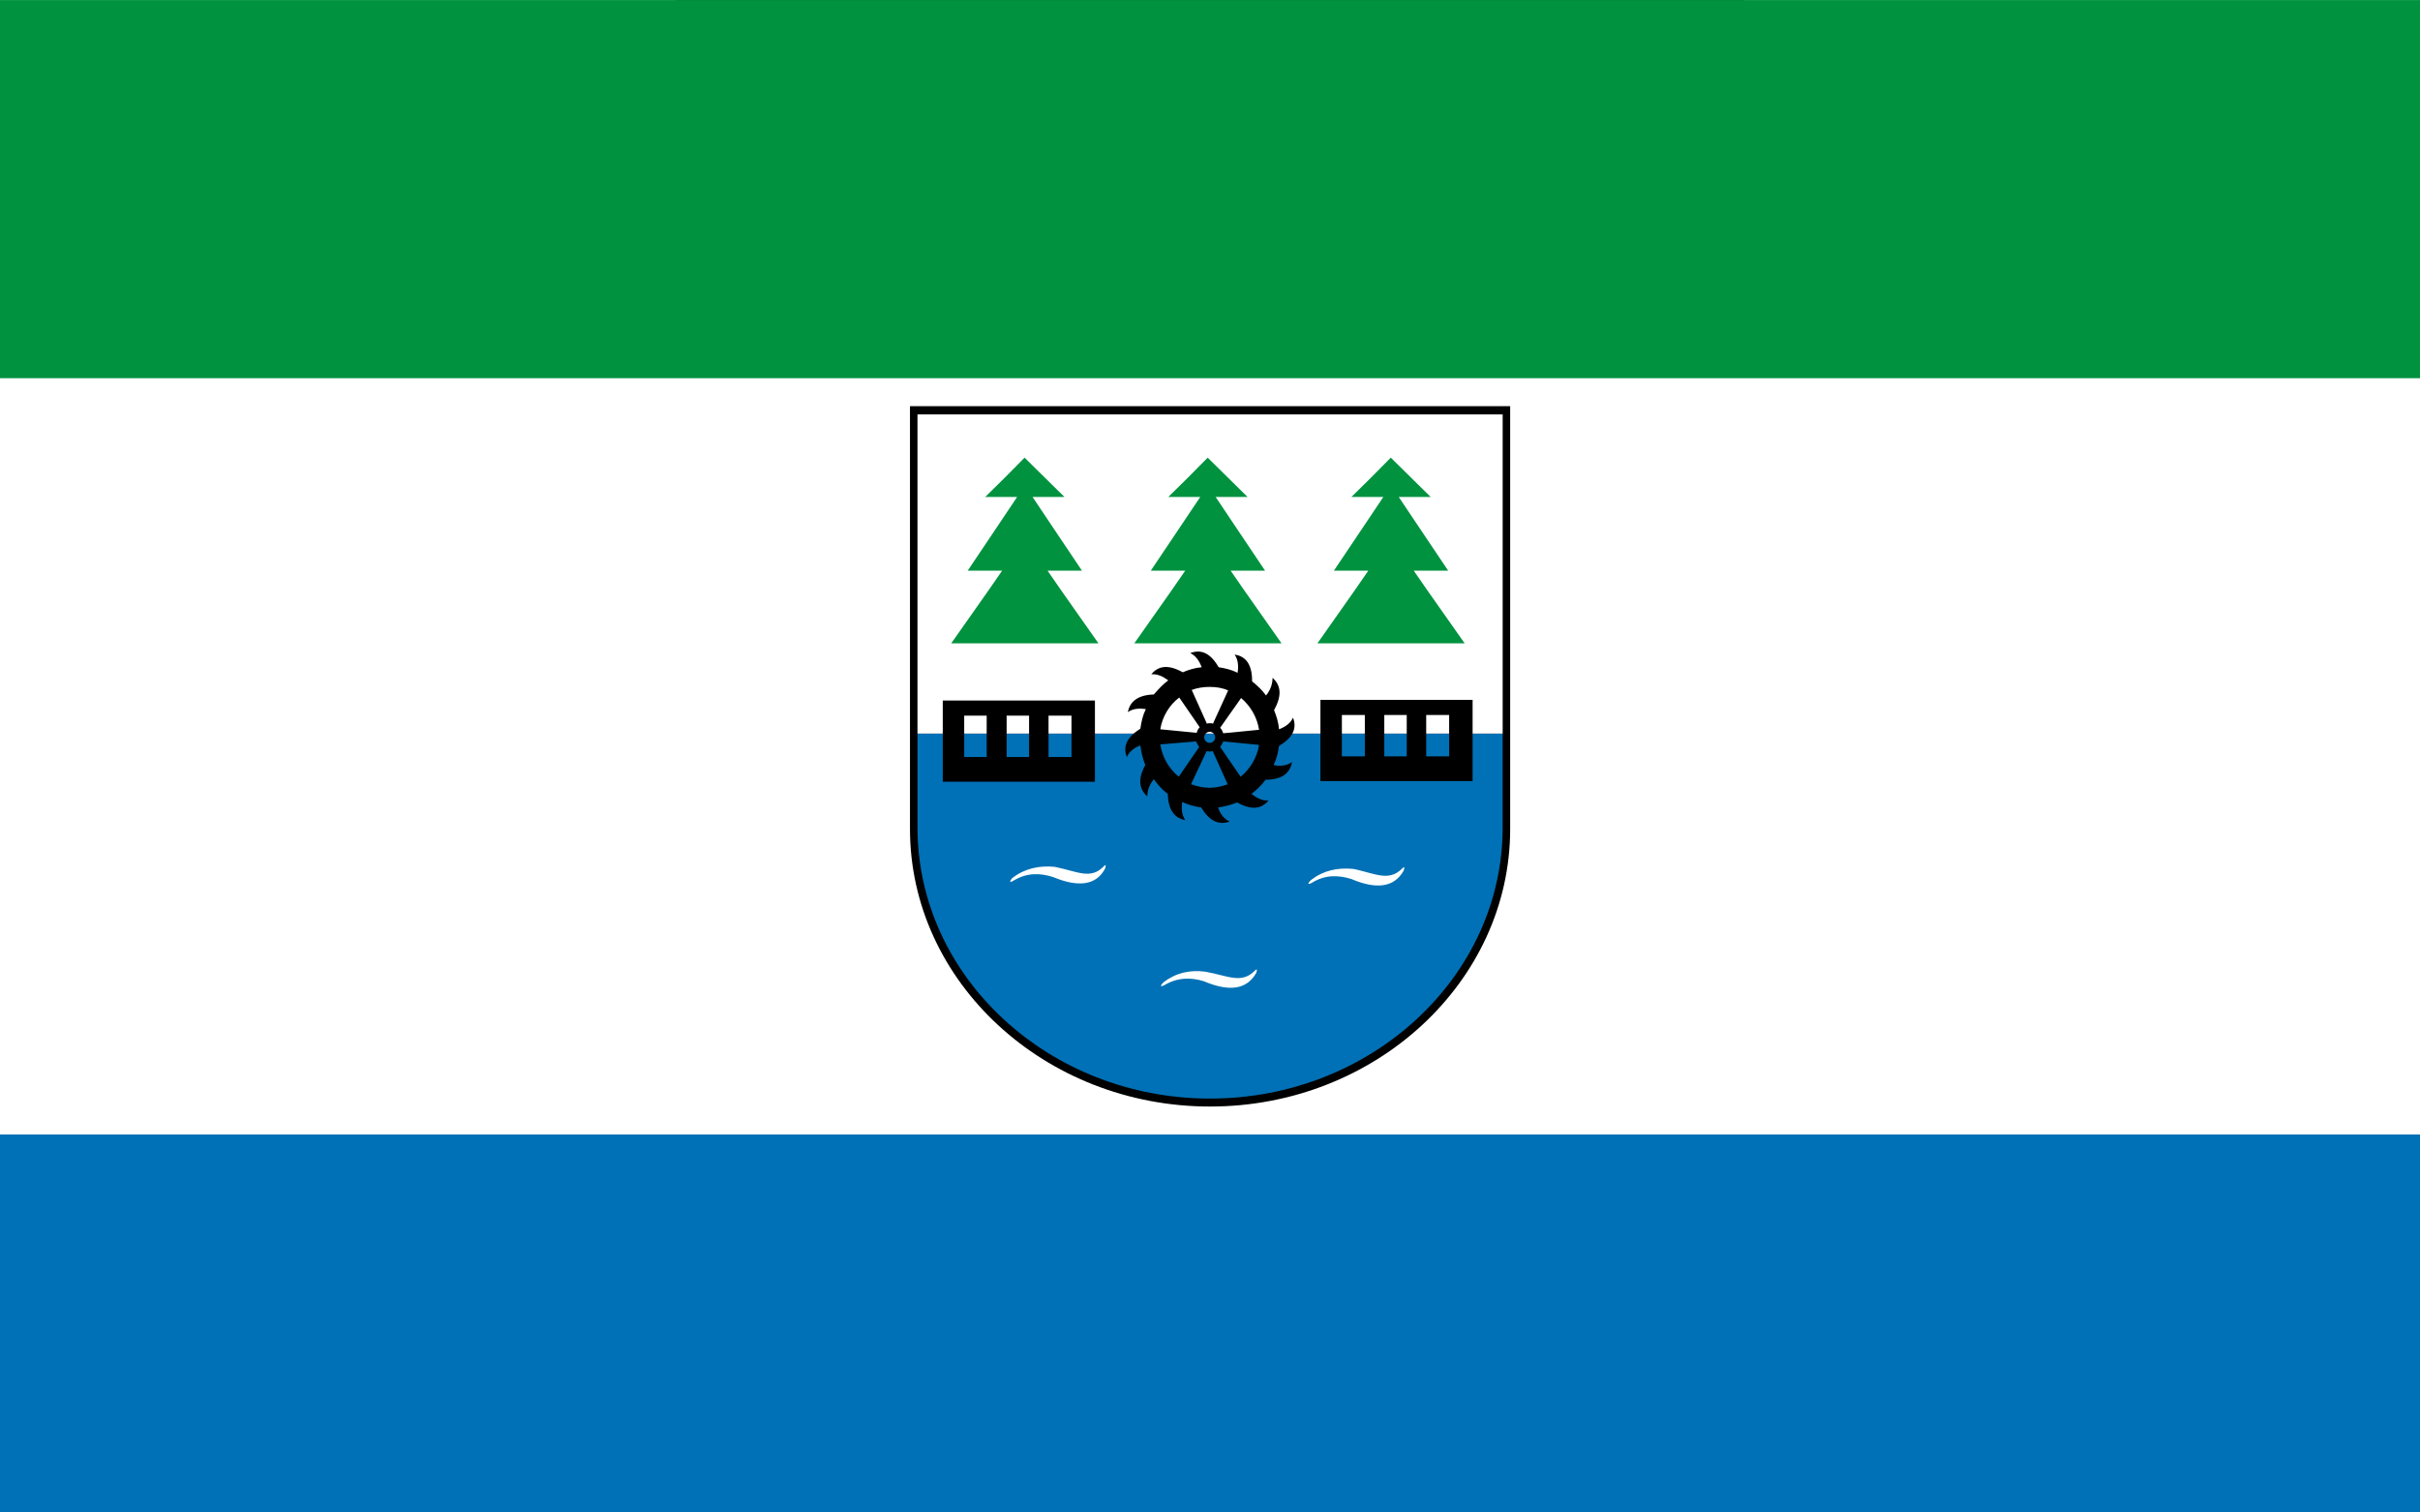 <?xml version="1.0" encoding="UTF-8" standalone="no"?>
<!-- Creator: CorelDRAW -->
<svg
   xmlns:dc="http://purl.org/dc/elements/1.1/"
   xmlns:cc="http://web.resource.org/cc/"
   xmlns:rdf="http://www.w3.org/1999/02/22-rdf-syntax-ns#"
   xmlns:svg="http://www.w3.org/2000/svg"
   xmlns="http://www.w3.org/2000/svg"
   xmlns:sodipodi="http://sodipodi.sourceforge.net/DTD/sodipodi-0.dtd"
   xmlns:inkscape="http://www.inkscape.org/namespaces/inkscape"
   xml:space="preserve"
   width="800"
   height="500"
   style="shape-rendering:geometricPrecision; text-rendering:geometricPrecision; image-rendering:optimizeQuality; fill-rule:evenodd; clip-rule:evenodd"
   viewBox="0 0 210 297"
   id="svg2"
   sodipodi:version="0.32"
   inkscape:version="0.45.1"
   sodipodi:docname="POL Czersk flag.svg"
   inkscape:output_extension="org.inkscape.output.svg.inkscape"
   sodipodi:docbase="C:\Users\Mistrz\Desktop"
   version="1.0"><rect x="0" y="0" width="210" height="297" fill="#333333" stroke="none"/><sodipodi:namedview
   inkscape:window-height="480"
   inkscape:window-width="640"
   inkscape:pageshadow="2"
   inkscape:pageopacity="0.0"
   guidetolerance="10.0"
   gridtolerance="10.0"
   objecttolerance="10.0"
   borderopacity="1.0"
   bordercolor="#666666"
   pagecolor="#ffffff"
   id="base" />
 <defs
   id="defs4">
  <style
   type="text/css"
   id="style6">
   
    .fil0 {fill:#0071B6}
    .fil1 {fill:#00923F}
    .fil2 {fill:white}
    .fil3 {fill:black}
   
  </style>
 </defs>
 <g
   id="Warstwa_x0020_1"
   transform="matrix(2.263,0,0,2.263,-132.6,-187.534)">
  <g
   id="_64754728">
   <polygon
   id="_65200000"
   class="fil0"
   points="210,148.5 210,214.125 0,214.125 0,148.5 210,148.5 "
   style="fill:#0071b6" />
   <polygon
   id="_65200024"
   class="fil1"
   points="0,82.875 210,82.875 210,148.481 210,148.5 0,148.5 0,148.419 0,82.875 "
   style="fill:#00923f" />
   <rect
   id="_112736256"
   class="fil2"
   y="115.687"
   width="210"
   height="65.625"
   x="0"
   style="fill:#ffffff" />
   <g
   id="g14">
    <path
   id="_112737504"
   class="fil3"
   d="M 131.04,154.799 L 131.04,154.799 C 131.04,168.066 119.342,178.886 105,178.886 C 90.658,178.886 78.96,168.066 78.96,154.799 L 78.96,154.799 L 78.96,118.113 L 131.04,118.113 L 131.04,154.799 L 131.04,154.799 z "
   style="fill:#000000" />
    <path
   id="_112738056"
   class="fil0"
   d="M 130.389,154.666 L 130.389,154.666 z M 130.389,154.666 C 130.389,167.626 118.984,178.195 105,178.195 C 91.016,178.195 79.611,167.626 79.611,154.666 L 79.611,154.666 L 79.611,146.524 L 130.389,146.524 L 130.389,154.666 z "
   style="fill:#0071b6" />
    <polygon
   id="_112737672"
   class="fil2"
   points="79.611,146.524 79.611,146.507 79.611,118.83 130.389,118.83 130.389,146.517 130.389,146.524 79.611,146.524 "
   style="fill:#ffffff" />
    <polygon
   id="_112737768"
   class="fil1"
   points="86.957,132.386 85.745,134.138 82.541,138.69 88.905,138.69 95.312,138.69 92.109,134.138 90.896,132.386 93.883,132.386 91.415,128.709 89.598,125.995 92.368,125.995 90.637,124.288 88.905,122.581 87.217,124.288 85.486,125.995 88.256,125.995 86.438,128.709 83.969,132.386 86.957,132.386 "
   style="fill:#00923f" />
    <polygon
   id="_112736640"
   class="fil1"
   points="102.845,132.386 101.632,134.138 98.429,138.69 104.793,138.69 111.199,138.69 107.996,134.138 106.784,132.386 109.771,132.386 107.303,128.709 105.486,125.995 108.256,125.995 106.524,124.288 104.793,122.581 103.105,124.288 101.373,125.995 104.144,125.995 102.325,128.709 99.858,132.386 102.845,132.386 "
   style="fill:#00923f" />
    <polygon
   id="_112819024"
   class="fil1"
   points="118.732,132.386 117.52,134.138 114.317,138.69 120.68,138.69 127.088,138.69 123.884,134.138 122.671,132.386 125.66,132.386 123.191,128.709 121.373,125.995 124.144,125.995 122.412,124.288 120.68,122.581 118.992,124.288 117.261,125.995 120.031,125.995 118.213,128.709 115.745,132.386 118.732,132.386 "
   style="fill:#00923f" />
    <path
   id="_112818832"
   class="fil3"
   d="M 81.805,143.655 L 95.009,143.655 L 95.009,150.703 L 81.805,150.703 L 81.805,143.655 L 81.805,143.655 z M 83.666,144.968 L 85.616,144.968 L 85.616,148.558 L 83.666,148.558 L 83.666,144.968 z M 87.347,144.968 L 89.295,144.968 L 89.295,148.558 L 87.347,148.558 L 87.347,144.968 z M 90.983,144.968 L 92.974,144.968 L 92.974,148.558 L 90.983,148.558 L 90.983,144.968 z "
   style="fill:#000000" />
    <path
   id="_112819360"
   class="fil3"
   d="M 114.576,143.598 L 127.78,143.598 L 127.78,150.646 L 114.576,150.646 L 114.576,143.598 z M 116.437,144.911 L 118.429,144.911 L 118.429,148.501 L 116.437,148.501 L 116.437,144.911 z M 120.117,144.911 L 122.065,144.911 L 122.065,148.501 L 120.117,148.501 L 120.117,144.911 z M 123.753,144.911 L 125.745,144.911 L 125.745,148.501 L 123.753,148.501 L 123.753,144.911 z "
   style="fill:#000000" />
    <path
   id="_112820128"
   class="fil3"
   d="M 104.966,146.37 C 105.226,146.37 105.442,146.588 105.442,146.852 C 105.442,147.114 105.226,147.333 104.966,147.333 C 104.706,147.333 104.49,147.114 104.49,146.852 C 104.49,146.588 104.706,146.37 104.966,146.37 z M 105.745,140.767 C 106.308,140.854 106.871,140.986 107.39,141.248 C 107.477,140.635 107.433,140.11 107.131,139.672 C 108.083,139.803 108.646,140.504 108.646,141.948 L 108.646,141.992 C 109.078,142.342 109.511,142.737 109.857,143.218 C 110.247,142.737 110.421,142.211 110.421,141.686 C 111.113,142.299 111.286,143.174 110.55,144.488 C 110.766,145.013 110.94,145.582 110.983,146.151 C 111.546,145.932 111.98,145.625 112.196,145.144 C 112.542,146.019 112.239,146.852 110.983,147.596 C 110.896,148.208 110.766,148.734 110.507,149.259 L 110.55,149.259 C 111.113,149.39 111.677,149.303 112.109,148.997 C 111.936,149.96 111.243,150.529 109.814,150.529 C 109.468,151.01 109.035,151.404 108.602,151.755 C 109.078,152.148 109.555,152.367 110.074,152.323 C 109.468,153.067 108.602,153.199 107.346,152.498 C 106.827,152.717 106.264,152.848 105.702,152.936 C 105.875,153.505 106.221,153.943 106.698,154.162 C 105.789,154.468 104.966,154.162 104.23,152.936 C 103.668,152.848 103.105,152.717 102.585,152.455 C 102.499,153.067 102.541,153.593 102.845,154.031 C 101.936,153.856 101.373,153.199 101.33,151.755 C 100.853,151.404 100.464,150.966 100.118,150.485 C 99.728,150.966 99.555,151.448 99.555,151.973 C 98.862,151.361 98.689,150.485 99.382,149.259 C 99.165,148.734 99.036,148.164 98.949,147.552 C 98.385,147.771 97.995,148.077 97.779,148.559 C 97.432,147.683 97.736,146.852 98.949,146.107 C 99.036,145.495 99.165,144.925 99.425,144.4 C 98.819,144.312 98.299,144.356 97.866,144.663 C 98.039,143.743 98.733,143.174 100.118,143.13 C 100.507,142.693 100.897,142.255 101.373,141.904 C 100.897,141.554 100.421,141.335 99.901,141.38 C 100.507,140.635 101.373,140.504 102.628,141.205 C 103.148,140.986 103.71,140.811 104.273,140.767 C 104.057,140.198 103.754,139.76 103.278,139.541 C 104.187,139.191 105.009,139.497 105.745,140.767 L 105.745,140.767 z M 104.966,142.474 C 105.529,142.474 106.091,142.561 106.568,142.78 L 105.269,145.625 L 105.269,145.669 C 105.182,145.625 105.052,145.625 104.966,145.625 C 104.88,145.625 104.793,145.625 104.706,145.669 L 104.706,145.625 L 103.407,142.737 C 103.884,142.561 104.403,142.474 104.966,142.474 L 104.966,142.474 z M 107.693,143.438 C 108.515,144.137 109.078,145.101 109.252,146.194 L 106.135,146.501 C 106.091,146.326 106.005,146.151 105.875,146.019 L 107.693,143.438 z M 109.252,147.508 C 109.078,148.602 108.472,149.61 107.65,150.266 L 105.875,147.683 C 105.962,147.552 106.091,147.376 106.135,147.202 L 109.252,147.508 L 109.252,147.508 z M 106.524,150.923 C 106.048,151.097 105.529,151.228 104.966,151.228 C 104.403,151.228 103.841,151.097 103.364,150.923 L 103.364,150.879 L 104.706,148.033 C 104.793,148.077 104.88,148.077 104.966,148.077 C 105.052,148.077 105.139,148.077 105.226,148.033 L 106.524,150.923 L 106.524,150.923 z M 102.282,150.266 C 101.417,149.566 100.853,148.559 100.681,147.464 L 103.797,147.202 C 103.841,147.376 103.97,147.552 104.057,147.683 L 102.282,150.266 L 102.282,150.266 z M 100.681,146.151 C 100.853,145.057 101.46,144.05 102.325,143.393 L 104.1,145.976 C 103.97,146.107 103.884,146.283 103.841,146.458 L 100.681,146.151 z "
   style="fill:#000000" />
    <path
   id="_112820704"
   class="fil2"
   d="M 87.849,159.052 C 88.931,158.22 90.186,157.958 91.528,158.089 C 93.476,158.483 94.645,159.228 95.771,158.045 C 95.944,157.87 95.987,157.914 95.9,158.22 C 95.121,159.709 93.563,159.884 91.355,158.965 C 90.23,158.615 89.104,158.571 87.892,159.315 C 87.763,159.403 87.459,159.49 87.849,159.052 z "
   style="fill:#ffffff" />
    <path
   id="_112820272"
   class="fil2"
   d="M 113.756,159.231 C 114.838,158.399 116.05,158.137 117.436,158.268 C 119.34,158.662 120.509,159.407 121.678,158.224 C 121.851,158.049 121.894,158.093 121.808,158.399 C 120.985,159.888 119.427,160.063 117.262,159.144 C 116.137,158.794 114.968,158.75 113.799,159.494 C 113.626,159.582 113.323,159.669 113.756,159.231 L 113.756,159.231 z "
   style="fill:#ffffff" />
    <path
   id="_112820464"
   class="fil2"
   d="M 100.963,168.105 C 102.046,167.274 103.257,167.011 104.599,167.186 C 106.547,167.535 107.716,168.28 108.885,167.098 C 109.058,166.923 109.101,166.967 109.014,167.274 C 108.192,168.761 106.634,168.937 104.469,168.017 C 103.344,167.667 102.175,167.667 101.007,168.368 C 100.833,168.455 100.53,168.543 100.963,168.105 L 100.963,168.105 z "
   style="fill:#ffffff" />
   </g>
  </g>
 </g>
</svg>
